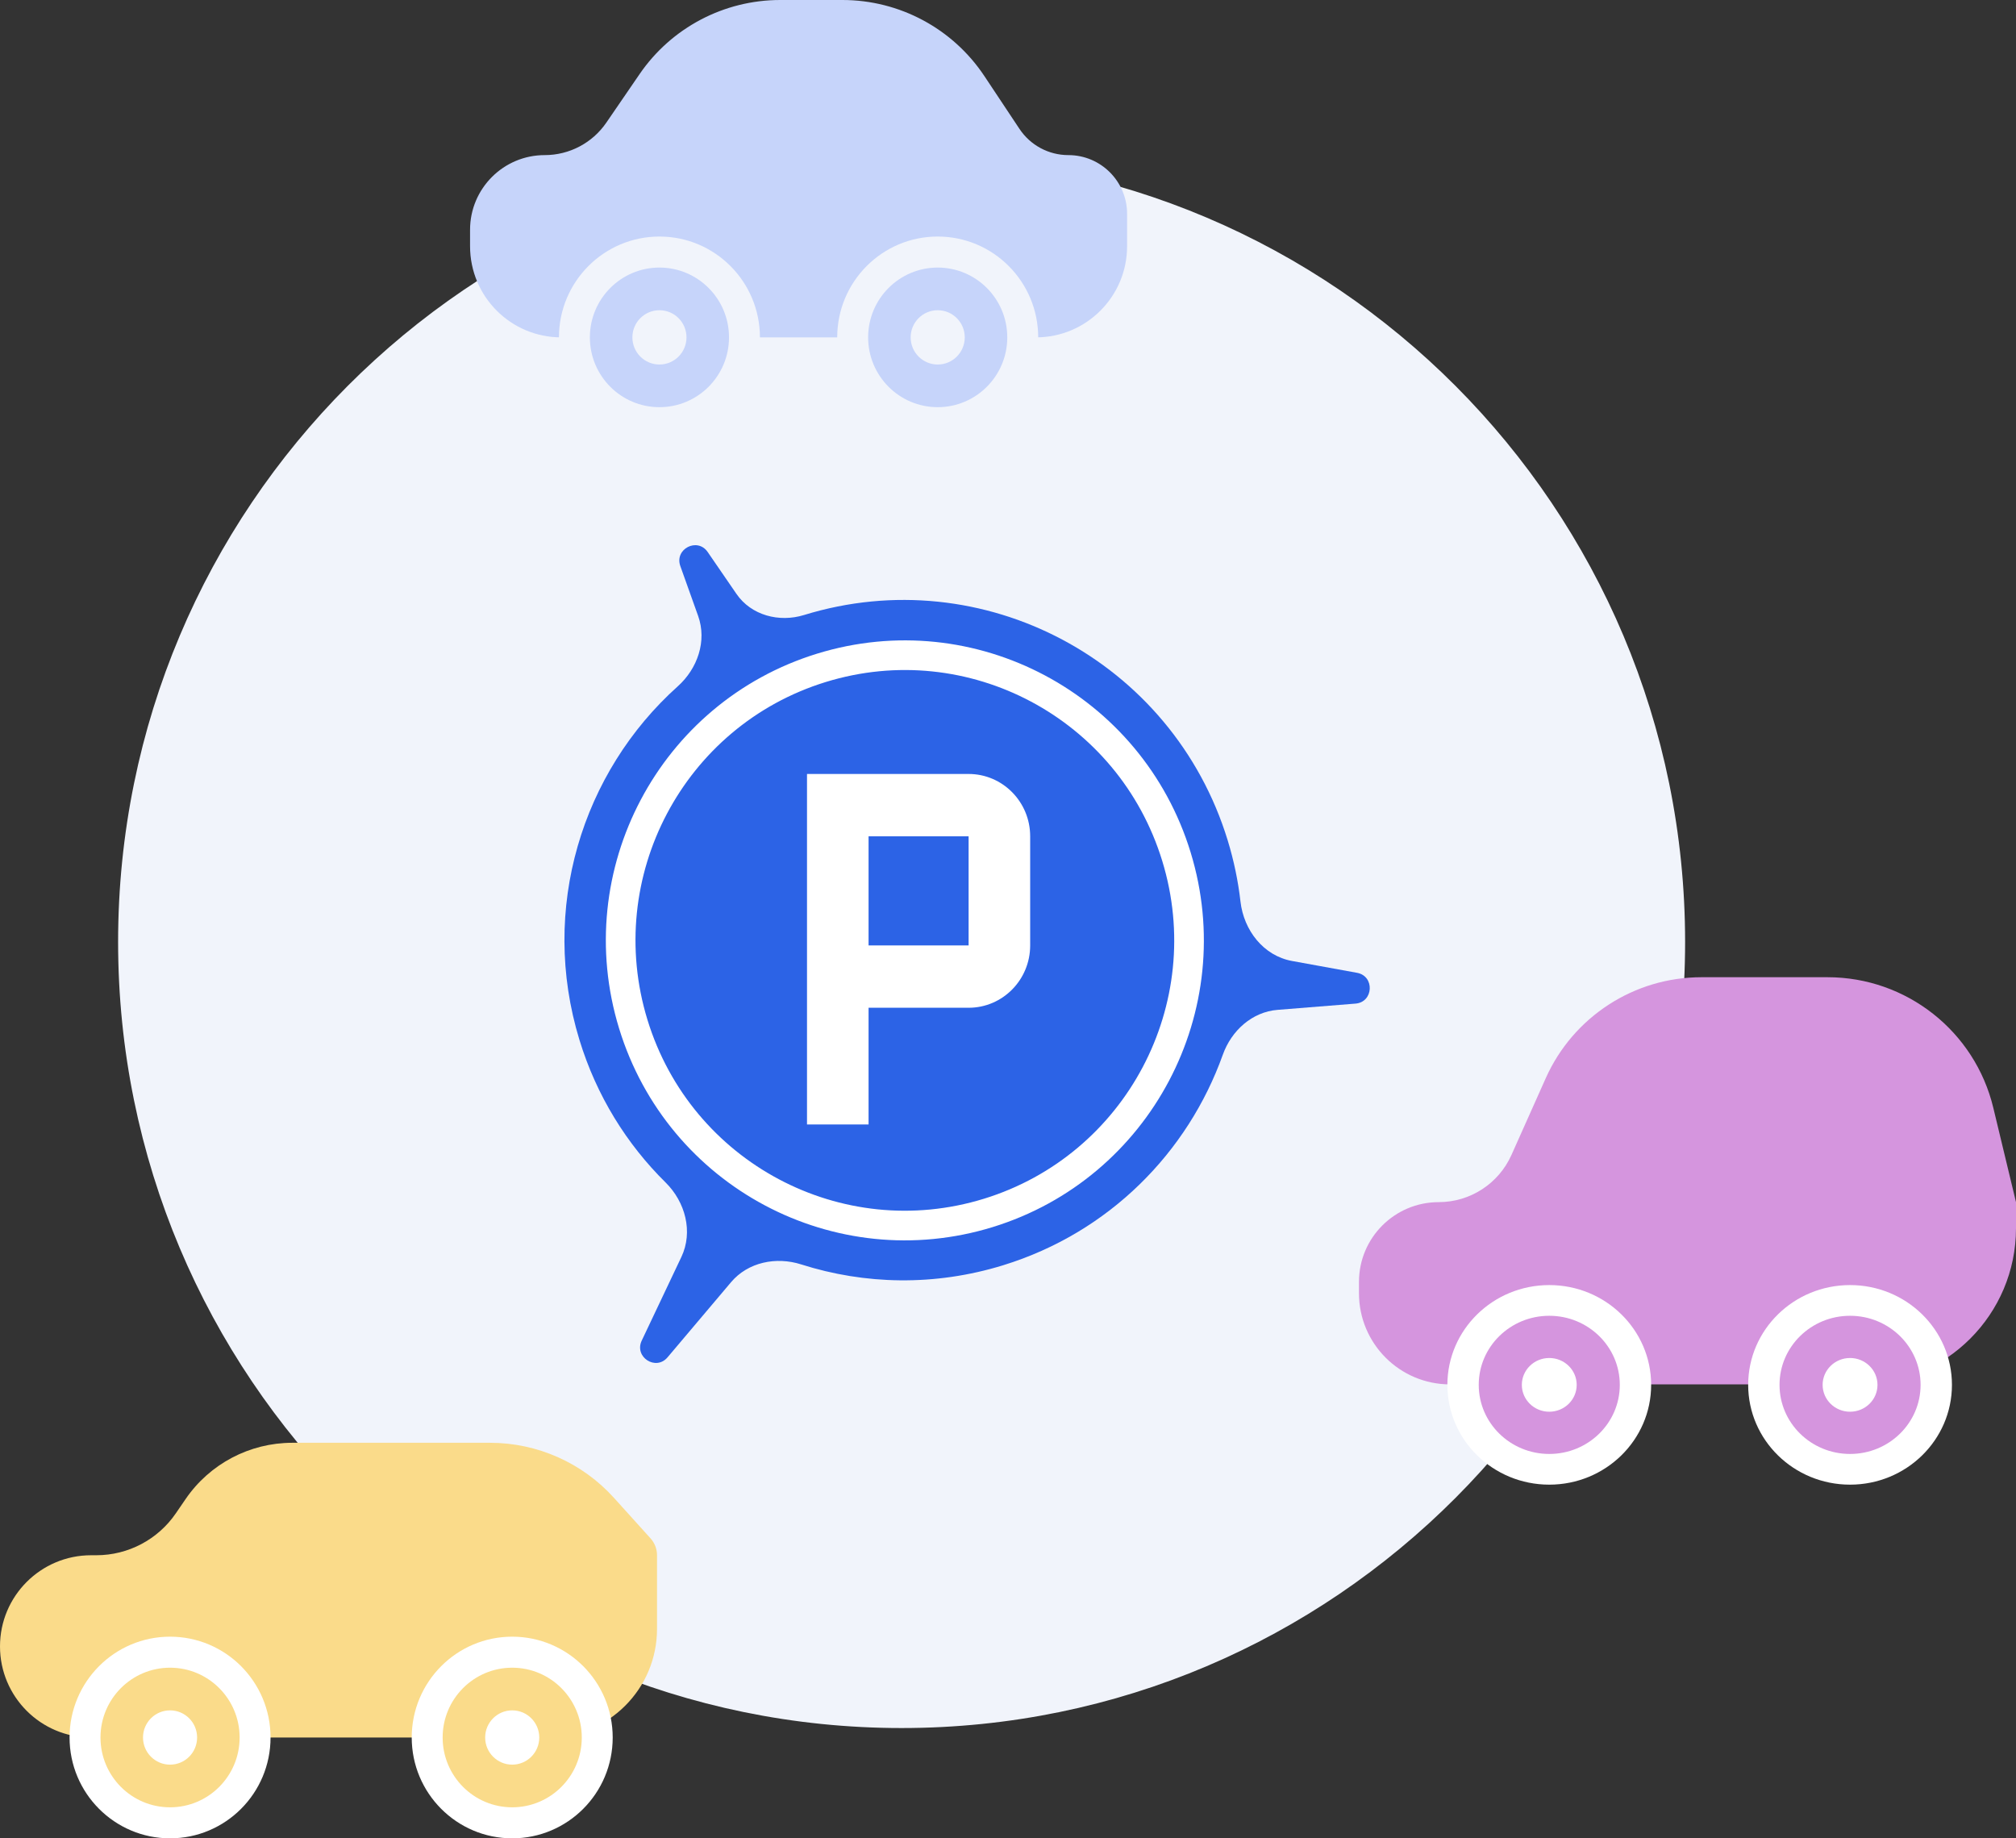 <svg width="272" height="248" viewBox="0 0 272 248" fill="none" xmlns="http://www.w3.org/2000/svg">
<rect x="0" y="0" width="272" height="248" fill="#333333" stroke="none"/>
<path d="M225.356 127.067C225.356 184.541 178.917 231.121 121.645 231.121C64.374 231.121 17.935 184.541 17.935 127.067C17.935 69.594 64.374 23.014 121.645 23.014C178.917 23.014 225.356 69.594 225.356 127.067Z" fill="#F1F4FB" stroke="#F1F4FB" stroke-width="4"/>
<path fill-rule="evenodd" clip-rule="evenodd" d="M95.482 74.47C94.093 72.448 90.966 74.056 91.791 76.368L94.192 83.091C95.4 86.471 94.119 90.192 91.449 92.585C78.537 104.155 72.765 122.614 78.183 140.303C80.491 147.84 84.558 154.348 89.794 159.515C92.47 162.156 93.542 166.175 91.93 169.575L86.583 180.853C85.531 183.071 88.483 184.984 90.066 183.11L98.635 172.972C100.924 170.264 104.721 169.499 108.095 170.574C116.656 173.303 126.105 173.536 135.342 170.69C149.679 166.272 160.285 155.431 164.985 142.282C166.148 139.028 168.938 136.509 172.373 136.234L182.885 135.392C185.325 135.196 185.501 131.676 183.092 131.237L174.31 129.638C170.48 128.941 167.813 125.514 167.368 121.634C167.052 118.876 166.48 116.107 165.638 113.357C158.219 89.134 132.628 75.529 108.478 82.97C105.122 84.004 101.354 83.019 99.362 80.119L95.482 74.47Z" fill="#2C63E6"/>
<path d="M158.727 115.569C164.946 135.88 153.574 157.394 133.341 163.629C113.109 169.864 91.659 158.465 85.44 138.154C79.222 117.844 90.593 96.33 110.826 90.094C131.059 83.859 152.508 95.258 158.727 115.569Z" stroke="white" stroke-width="4"/>
<path fill-rule="evenodd" clip-rule="evenodd" d="M108.882 104.412H130.685C135.272 104.412 138.991 108.175 138.991 112.817V127.546C138.991 132.189 135.272 135.952 130.685 135.952H117.188V151.693H108.882V104.412ZM117.188 127.546L130.685 127.546V112.817H117.188V127.546Z" fill="white"/>
<path fill-rule="evenodd" clip-rule="evenodd" d="M132.819 10.271C128.557 3.855 121.366 0 113.663 0H105.264C97.678 0 90.58 3.741 86.292 9.999L81.805 16.546C79.927 19.287 76.817 20.925 73.495 20.925C67.931 20.925 63.421 25.436 63.421 30.999V33.219C63.421 40.009 68.925 45.513 75.715 45.513H139.773C146.563 45.513 152.067 40.009 152.067 33.219V28.846C152.067 24.472 148.521 20.925 144.146 20.925C141.494 20.925 139.018 19.598 137.549 17.389L132.819 10.271Z" fill="#C6D4FA"/>
<path fill-rule="evenodd" clip-rule="evenodd" d="M82.841 202.072C78.569 197.34 72.493 194.639 66.119 194.639H39.44C33.684 194.639 28.299 197.477 25.046 202.225L23.72 204.16C21.296 207.696 17.285 209.81 12.998 209.81H12.294C5.504 209.81 0 215.315 0 222.104C0 228.894 5.504 234.398 12.294 234.398H73.998C82.088 234.398 88.646 227.84 88.646 219.75L88.646 209.81C88.646 208.969 88.334 208.157 87.77 207.532L82.841 202.072Z" fill="#FADB8A"/>
<ellipse cx="69.108" cy="234.398" rx="13.558" ry="13.602" fill="white"/>
<ellipse cx="69.108" cy="234.398" rx="9.386" ry="9.417" fill="#FADB8A"/>
<ellipse rx="3.65" ry="3.662" transform="matrix(-1 0 0 1 69.108 234.398)" fill="white"/>
<ellipse cx="22.944" cy="234.398" rx="13.558" ry="13.602" fill="white"/>
<ellipse cx="22.944" cy="234.398" rx="9.386" ry="9.417" fill="#FADB8A"/>
<ellipse rx="3.65" ry="3.662" transform="matrix(-1 0 0 1 22.944 234.398)" fill="white"/>
<ellipse cx="88.972" cy="45.513" rx="13.558" ry="13.602" fill="#F1F4FB"/>
<ellipse cx="88.972" cy="45.513" rx="9.386" ry="9.417" fill="#C6D4FA"/>
<ellipse rx="3.65" ry="3.662" transform="matrix(-1 0 0 1 88.972 45.513)" fill="#F1F4FB"/>
<ellipse cx="126.516" cy="45.513" rx="13.558" ry="13.602" fill="#F1F4FB"/>
<ellipse cx="126.516" cy="45.513" rx="9.386" ry="9.417" fill="#C6D4FA"/>
<ellipse rx="3.65" ry="3.662" transform="matrix(-1 0 0 1 126.516 45.513)" fill="#F1F4FB"/>
<path fill-rule="evenodd" clip-rule="evenodd" d="M268.939 149.451C266.452 139.116 257.207 131.832 246.577 131.832H229.555C220.483 131.832 212.258 137.165 208.556 145.449L203.928 155.806C202.198 159.68 198.351 162.174 194.109 162.174C188.169 162.174 183.354 166.989 183.354 172.929V174.467C183.354 181.257 188.858 186.761 195.648 186.761H250.925C262.564 186.761 272 177.326 272 165.686V162.174C272 162.174 272 162.174 272 162.174L268.939 149.451Z" fill="#D595DE"/>
<ellipse cx="209.028" cy="186.825" rx="13.746" ry="13.462" fill="white"/>
<ellipse cx="209.028" cy="186.825" rx="9.516" ry="9.32" fill="#D595DE"/>
<ellipse rx="3.701" ry="3.624" transform="matrix(-1 0 0 1 209.028 186.825)" fill="white"/>
<ellipse cx="249.611" cy="186.825" rx="13.746" ry="13.462" fill="white"/>
<ellipse cx="249.611" cy="186.825" rx="9.516" ry="9.32" fill="#D595DE"/>
<ellipse rx="3.701" ry="3.624" transform="matrix(-1 0 0 1 249.611 186.825)" fill="white"/>
</svg>
